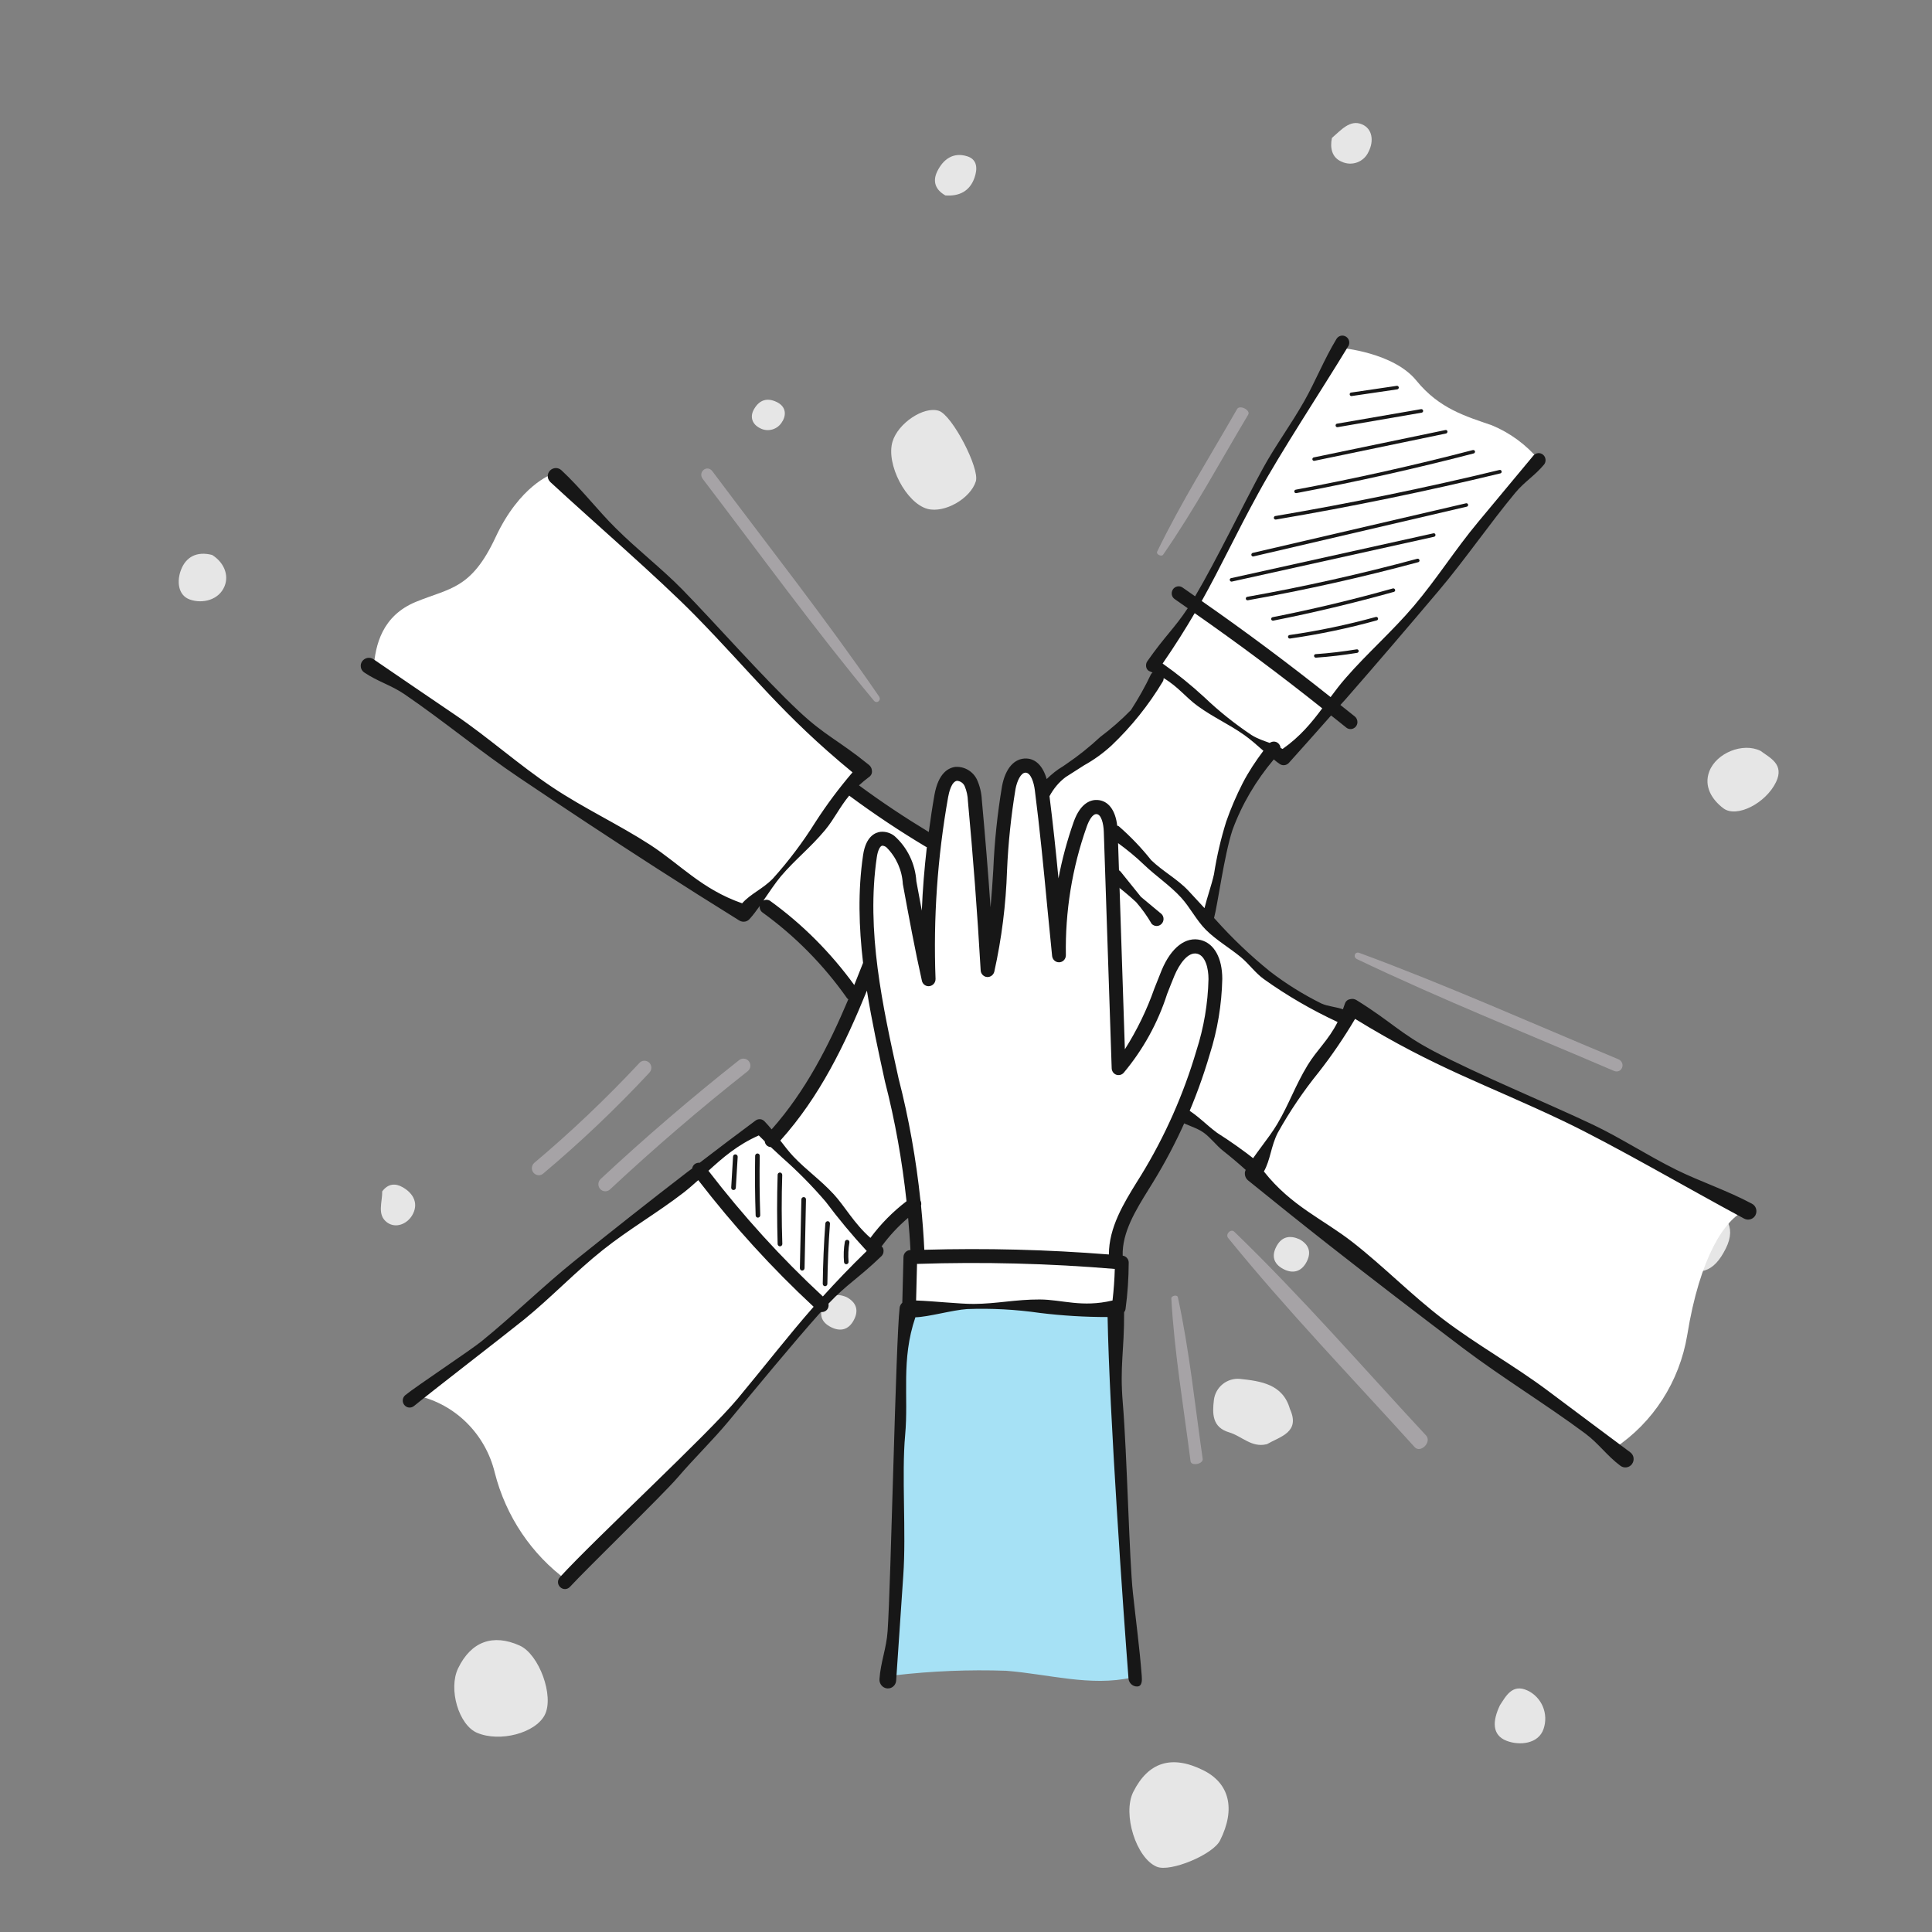 <?xml version="1.0" encoding="UTF-8" standalone="no"?>
<svg
   xmlns:dc="http://purl.org/dc/elements/1.1/"
   xmlns:cc="http://creativecommons.org/ns#"
   xmlns:rdf="http://www.w3.org/1999/02/22-rdf-syntax-ns#"
   xmlns:svg="http://www.w3.org/2000/svg"
   xmlns="http://www.w3.org/2000/svg"
   xmlns:sodipodi="http://sodipodi.sourceforge.net/DTD/sodipodi-0.dtd"
   xmlns:inkscape="http://www.inkscape.org/namespaces/inkscape"
   width="120"
   height="120"
   viewBox="0 0 31.75 31.75"
   version="1.1"
   id="svg10893"
   inkscape:version="1.0.2 (e86c870879, 2021-01-15)"
   sodipodi:docname="Icon-Miteinander.svg">
  <rect x="0" y="0" width="31.75" height="31.75" fill="#808080" stroke="none"/>
  <defs
     id="defs10887" />
  <sodipodi:namedview
     id="base"
     pagecolor="#ffffff"
     bordercolor="#666666"
     borderopacity="1.0"
     inkscape:pageopacity="0.0"
     inkscape:pageshadow="2"
     inkscape:zoom="5.6"
     inkscape:cx="102.59154"
     inkscape:cy="54.082663"
     inkscape:document-units="px"
     inkscape:current-layer="layer1"
     inkscape:document-rotation="0"
     showgrid="false"
     units="px"
     inkscape:window-width="1920"
     inkscape:window-height="1017"
     inkscape:window-x="-8"
     inkscape:window-y="-8"
     inkscape:window-maximized="1" />
  <g
     inkscape:label="Ebene 1"
     inkscape:groupmode="layer"
     id="layer1">
    <g
       id="g11133"
       transform="matrix(0.353,0,0,0.353,-14.352,-76.63)">
      <path
         style="fill:#e6e6e6;fill-opacity:1;fill-rule:nonzero;stroke:none"
         d="m 109.699,280.449 c 0.426,0.203 0.801,0.156 1.055,-0.258 0.27,-0.445 0.219,-0.855 -0.277,-1.113 -0.48,-0.246 -0.875,-0.121 -1.109,0.371 -0.203,0.43 -0.078,0.77 0.332,1"
         id="path734" />
      <path
         style="fill:#e6e6e6;fill-opacity:1;fill-rule:nonzero;stroke:none"
         d="m 101.156,274.777 c -0.434,-0.195 -0.805,-0.133 -1.047,0.281 -0.266,0.453 -0.191,0.855 0.305,1.109 0.418,0.215 0.797,0.129 1.039,-0.281 0.266,-0.453 0.18,-0.844 -0.297,-1.109"
         id="path736" />
      <path
         style="fill:#e6e6e6;fill-opacity:1;fill-rule:nonzero;stroke:none"
         d="m 75.773,236.109 c -0.238,0.391 -0.078,0.734 0.258,0.902 0.375,0.207 0.848,0.066 1.051,-0.316 0.004,0 0.004,-0.004 0.008,-0.008 0.195,-0.344 0.125,-0.699 -0.277,-0.891 -0.434,-0.207 -0.789,-0.105 -1.039,0.312"
         id="path738" />
      <path
         style="fill:#e6e6e6;fill-opacity:1;fill-rule:nonzero;stroke:none"
         d="m 80.07,277.469 c -0.445,-0.188 -0.812,-0.109 -1.043,0.309 -0.262,0.465 -0.164,0.855 0.336,1.098 0.426,0.207 0.793,0.109 1.027,-0.309 0.262,-0.465 0.148,-0.844 -0.32,-1.098"
         id="path740" />
      <path
         style="fill:#e6e6e6;fill-opacity:1;fill-rule:nonzero;stroke:none"
         d="m 107.879,270.434 c 0.332,0.105 0.625,0.039 0.801,-0.266 0.211,-0.359 0.113,-0.691 -0.258,-0.875 -0.348,-0.168 -0.625,0.074 -0.754,0.344 -0.129,0.27 -0.125,0.602 0.211,0.797"
         id="path742" />
      <path
         style="fill:#e6e6e6;fill-opacity:1;fill-rule:nonzero;stroke:none"
         d="m 122.621,252.039 c -0.828,-0.406 -2.059,0.098 -2.387,0.953 -0.27,0.707 0.129,1.324 0.652,1.719 0.617,0.469 1.98,-0.234 2.453,-1.219 0.406,-0.84 -0.305,-1.137 -0.719,-1.453"
         id="path744" />
      <path
         style="fill:#e6e6e6;fill-opacity:1;fill-rule:nonzero;stroke:none"
         d="m 84.668,226.18 c 0.66,0.051 1.141,-0.211 1.355,-0.82 0.137,-0.387 0.156,-0.844 -0.332,-1 -0.656,-0.211 -1.125,0.137 -1.402,0.703 -0.223,0.461 -0.09,0.852 0.379,1.117"
         id="path746" />
      <path
         style="fill:#e6e6e6;fill-opacity:1;fill-rule:nonzero;stroke:none"
         d="m 118.551,275.98 c 1.234,0.566 1.891,0.344 2.449,-0.773 0.535,-1.066 -0.059,-1.664 -0.926,-2.098 -1.023,-0.512 -2.012,-0.164 -2.469,0.84 -0.477,1.051 0.016,1.676 0.945,2.031"
         id="path748" />
      <path
         style="fill:#e6e6e6;fill-opacity:1;fill-rule:nonzero;stroke:none"
         d="m 100.707,282.672 c -0.328,-1.16 -1.375,-1.293 -2.309,-1.395 -0.613,-0.062 -1.16,0.379 -1.23,0.992 -0.07,0.613 -0.09,1.258 0.711,1.496 0.586,0.172 1.039,0.719 1.734,0.555 -0.723,-1.52 -0.719,-1.527 1.094,-1.648"
         id="path750" />
      <path
         style="fill:#e6e6e6;fill-opacity:1;fill-rule:nonzero;stroke:none"
         d="m 100.707,282.672 c -0.684,-0.199 -1.43,-1.07 -1.937,0.262 -0.332,0.871 0.332,1.066 0.848,1.391 0.648,-0.371 1.586,-0.559 1.09,-1.652"
         id="path752" />
      <path
         style="fill:#e6e6e6;fill-opacity:1;fill-rule:nonzero;stroke:none"
         d="m 90.402,260.352 c -0.168,0.27 -0.09,0.625 0.18,0.793 0.008,0.004 0.016,0.012 0.023,0.016 0.355,0.238 0.594,0.019 0.746,-0.281 0.172,-0.332 0.074,-0.594 -0.285,-0.746 -0.293,-0.129 -0.516,-0.074 -0.664,0.219"
         id="path754" />
      <path
         style="fill:#e6e6e6;fill-opacity:1;fill-rule:nonzero;stroke:none"
         d="m 50.535,242.918 c -0.715,-0.184 -1.219,0.09 -1.449,0.688 -0.203,0.52 -0.152,1.188 0.41,1.387 0.594,0.211 1.352,0.019 1.613,-0.613 0.223,-0.539 -0.039,-1.125 -0.574,-1.461"
         id="path756" />
      <path
         style="fill:#e6e6e6;fill-opacity:1;fill-rule:nonzero;stroke:none"
         d="m 61.984,294.75 c -0.465,0.965 0.031,2.645 0.887,3.004 1.062,0.449 2.715,0.012 3.148,-0.836 0.445,-0.867 -0.258,-2.816 -1.168,-3.227 -1.246,-0.562 -2.266,-0.188 -2.867,1.059"
         id="path758" />
      <path
         style="fill:#e6e6e6;fill-opacity:1;fill-rule:nonzero;stroke:none"
         d="m 93.414,300.508 c -0.508,1.023 0.137,3.082 1.098,3.48 0.625,0.262 2.605,-0.559 2.941,-1.219 0.738,-1.469 0.449,-2.672 -0.793,-3.281 -1.461,-0.719 -2.547,-0.375 -3.246,1.02"
         id="path760" />
      <path
         style="fill:#e6e6e6;fill-opacity:1;fill-rule:nonzero;stroke:none"
         d="m 75.211,278.125 c 0.348,0.18 0.59,0.066 0.75,-0.262 0.168,-0.348 0,-0.598 -0.289,-0.758 -0.289,-0.16 -0.5,0.012 -0.637,0.262 -0.16,0.301 -0.207,0.582 0.176,0.758"
         id="path762" />
      <path
         style="fill:#e6e6e6;fill-opacity:1;fill-rule:nonzero;stroke:none"
         d="m 110.484,296.473 c -0.336,0.703 -0.391,1.379 0.312,1.652 0.609,0.234 1.492,0.145 1.723,-0.559 0.238,-0.703 -0.086,-1.473 -0.754,-1.785 -0.711,-0.332 -1.012,0.285 -1.281,0.691"
         id="path764" />
      <path
         style="fill:#e6e6e6;fill-opacity:1;fill-rule:nonzero;stroke:none"
         d="m 102.664,223.504 c -0.098,0.469 0,0.922 0.461,1.109 0.469,0.219 1.027,0.012 1.242,-0.461 0.004,-0.004 0.004,-0.008 0.008,-0.016 0.246,-0.488 0.18,-1.059 -0.312,-1.266 -0.559,-0.238 -0.98,0.277 -1.398,0.633"
         id="path766" />
      <path
         style="fill:#e6e6e6;fill-opacity:1;fill-rule:nonzero;stroke:none"
         d="m 58.449,272.551 c 0.016,0.488 -0.258,1.086 0.234,1.445 0.406,0.289 0.918,0.066 1.156,-0.324 0.32,-0.531 0.09,-1.02 -0.438,-1.32 -0.332,-0.191 -0.676,-0.176 -0.953,0.199"
         id="path768" />
      <path
         style="fill:#e6e6e6;fill-opacity:1;fill-rule:nonzero;stroke:none"
         d="m 79.277,278.02 c -0.031,0.238 0.008,0.449 0.234,0.543 0.211,0.117 0.473,0.039 0.59,-0.172 0.016,-0.027 0.027,-0.059 0.035,-0.09 0.086,-0.207 -0.012,-0.441 -0.219,-0.527 -0.004,-0.004 -0.004,-0.004 -0.008,-0.004 -0.281,-0.121 -0.496,-0.004 -0.633,0.25"
         id="path770" />
      <path
         style="fill:#e6e6e6;fill-opacity:1;fill-rule:nonzero;stroke:none"
         d="m 82.207,237.645 c -0.312,1.051 0.637,2.863 1.633,3.129 0.793,0.207 1.992,-0.477 2.246,-1.281 0.191,-0.605 -1.102,-3.082 -1.719,-3.285 -0.695,-0.23 -1.906,0.574 -2.16,1.438"
         id="path772" />
      <path
         style="fill:#ffffff;fill-opacity:1;fill-rule:nonzero;stroke:none"
         d="m 60.098,282.059 c 1.766,0.402 3.16,1.789 3.594,3.586 0.516,2.031 1.715,3.812 3.383,5.027 0.215,0.086 5.352,-5.223 5.824,-5.871 0.473,-0.652 4.43,-5.086 4.797,-5.57 0.586,-0.773 1.223,-1.504 1.91,-2.188 0.641,-0.488 1.234,-1.039 1.77,-1.645 0.074,-0.234 -0.32,-0.441 0,-0.672 0.32,-0.227 1.836,-1.453 1.836,-1.453 l 0.172,2.305 -0.379,0.312 v 2.316 l -0.371,1.145 -0.109,4.012 -0.121,7.113 -0.324,4.195 c 0,0 4.422,-0.695 5.535,-0.602 1.113,0.098 5.129,0.719 5.719,0.426 0.008,-1.176 -0.195,-3.305 -0.195,-3.305 l -0.375,-5.375 -0.273,-5.809 0.273,-2.543 0.098,-1.371 -0.367,-0.512 c 0.098,-0.797 0.316,-1.574 0.645,-2.301 0.41,-0.621 1.797,-3.062 1.98,-3.461 0.184,-0.398 0.488,-0.914 0.488,-0.914 l 1.18,0.758 2.152,1.703 0.176,0.414 5.961,4.887 3.074,2.418 2.555,1.68 2.801,1.961 2.312,1.777 c 1.801,-1.191 3.027,-3.102 3.387,-5.266 0.586,-3.633 1.75,-5.398 2.715,-5.809 -0.625,-0.402 -1.289,-0.723 -1.988,-0.957 -0.027,0 -5.793,-3.133 -5.793,-3.133 l -5.992,-2.668 -4.336,-2.312 -0.336,-0.27 -0.152,0.461 c -1.219,-0.539 -2.398,-1.168 -3.531,-1.883 -0.668,-0.547 -3.008,-2.805 -3.008,-2.805 0.238,-0.66 0.438,-1.34 0.59,-2.023 0.16,-1.152 0.473,-2.273 0.922,-3.34 0.488,-0.883 1.031,-1.73 1.629,-2.539 l 0.492,0.453 2.371,-2.539 4.145,-4.762 1.797,-2.461 2.617,-3.016 0.945,-1.152 c -0.594,-0.703 -1.34,-1.25 -2.18,-1.598 -1.215,-0.422 -2.449,-0.77 -3.516,-2.082 -1.066,-1.316 -3.516,-1.523 -3.516,-1.523 l -1.57,2.668 -1.859,2.891 -1.879,3.633 -1.508,2.855 -1.945,2.754 0.473,0.367 c 0,0 -1.586,2.406 -2.738,3.238 -1.152,0.832 -2.703,1.82 -2.836,2.215 -0.18,-0.648 -0.324,-1.043 -0.676,-1.18 -0.355,-0.133 -0.988,0.387 -0.977,1.074 0.008,0.688 -0.52,6.172 -0.777,6.645 -0.262,0.473 -0.465,-2.406 -0.465,-2.406 0,0 -0.32,-3.941 -0.375,-4.238 -0.059,-0.297 -0.934,-1.238 -1.359,0 -0.266,0.82 -0.426,1.676 -0.48,2.539 l -3.832,-2.539 0.598,-0.871 c -1.246,-0.879 -2.441,-1.828 -3.586,-2.844 -0.391,-0.523 -3.297,-3.648 -3.59,-3.91 -0.289,-0.258 -2.656,-2.66 -2.941,-2.84 -1.066,-0.875 -2.07,-1.824 -3.012,-2.84 -0.426,-0.488 -0.895,-0.934 -1.398,-1.328 0,0 -1.492,0.512 -2.621,2.934 -1.133,2.426 -2.121,2.355 -3.703,3.004 -1.578,0.648 -1.898,2.012 -1.973,3.105 1.027,0.613 3.355,2.191 3.355,2.191 0,0 3.332,2.621 3.871,2.957 0.539,0.336 3.668,2.363 4.145,2.613 0.477,0.25 3.484,2.309 4.016,2.625 0.531,0.316 1.625,1.191 1.922,1 0.219,-0.168 0.395,-0.387 0.516,-0.633 0,0 1.324,0.93 1.617,1.195 0.289,0.266 2.773,2.699 2.945,3.355 0.168,0.66 -1.352,3.215 -1.695,3.73 -0.664,1.023 -1.387,2.008 -2.164,2.938 -0.129,-0.019 -0.59,-0.656 -0.59,-0.656 0,0 -2.605,1.809 -2.754,2.012 -0.148,0.203 -4.828,3.703 -5.23,4.055 -0.992,0.98 -2.039,1.906 -3.129,2.77 -1.453,1.082 -4.773,3.699 -4.773,3.699"
         id="path2732" />
      <path
         style="fill:#171717;fill-opacity:1;fill-rule:nonzero;stroke:none"
         d="m 98.91,271.668 c -0.082,0 -0.156,-0.031 -0.215,-0.082 -0.359,-0.324 -0.727,-0.637 -1.105,-0.934 -0.316,-0.25 -0.586,-0.625 -0.918,-0.855 -0.328,-0.227 -0.742,-0.316 -1.098,-0.527 -0.152,-0.09 -0.203,-0.289 -0.113,-0.445 0,0 0,-0.004 0,-0.004 0.094,-0.152 0.289,-0.207 0.441,-0.113 0.535,0.32 0.918,0.746 1.418,1.113 0.621,0.395 1.223,0.82 1.801,1.277 0.133,0.117 0.145,0.324 0.027,0.457 0,0 0,0.004 0,0.004 -0.062,0.07 -0.148,0.109 -0.238,0.109"
         id="path2734" />
      <path
         style="fill:#171717;fill-opacity:1;fill-rule:nonzero;stroke:none"
         d="m 93.773,258.836 -0.953,-1.184 c -0.125,-0.129 -0.328,-0.133 -0.453,-0.004 0,0 -0.004,0 -0.004,0 -0.125,0.129 -0.125,0.332 -0.004,0.461 0.418,0.297 0.812,0.621 1.188,0.969 0.273,0.312 0.516,0.652 0.727,1.016 0.062,0.062 0.145,0.098 0.23,0.098 0.086,0 0.164,-0.035 0.223,-0.094 0.004,0 0.004,0 0.004,-0.004 0.125,-0.125 0.125,-0.332 0.004,-0.457 z m 0,0"
         id="path2736" />
      <path
         style="fill:#171717;fill-opacity:1;fill-rule:nonzero;stroke:none"
         d="m 103.816,247.312 c -0.629,0.102 -1.27,0.18 -1.902,0.223 -0.004,0 -0.008,0 -0.012,0 -0.043,0.004 -0.074,0.047 -0.07,0.09 0.008,0.047 0.047,0.078 0.09,0.074 0.641,-0.043 1.285,-0.121 1.918,-0.223 0.035,-0.008 0.066,-0.039 0.07,-0.074 0,-0.008 0,-0.016 0,-0.023 -0.008,-0.047 -0.051,-0.074 -0.094,-0.066"
         id="path2738" />
      <path
         style="fill:#171717;fill-opacity:1;fill-rule:nonzero;stroke:none"
         d="m 104.812,245.895 c 0,-0.012 0,-0.023 -0.004,-0.031 -0.012,-0.047 -0.059,-0.07 -0.102,-0.059 -1.32,0.363 -2.66,0.645 -4.012,0.84 -0.004,0 -0.004,0 -0.008,0 -0.043,0.012 -0.074,0.055 -0.066,0.098 0.012,0.047 0.055,0.074 0.098,0.066 1.359,-0.195 2.707,-0.477 4.031,-0.844 0.035,-0.008 0.059,-0.035 0.062,-0.07"
         id="path2740" />
      <path
         style="fill:#171717;fill-opacity:1;fill-rule:nonzero;stroke:none"
         d="m 105.609,244.562 c 0,-0.008 -0.004,-0.016 -0.004,-0.027 -0.016,-0.043 -0.059,-0.07 -0.102,-0.059 -1.844,0.52 -3.73,0.969 -5.605,1.34 -0.043,0.012 -0.07,0.055 -0.062,0.098 0.012,0.043 0.055,0.07 0.098,0.062 1.879,-0.371 3.766,-0.824 5.617,-1.34 0.031,-0.008 0.055,-0.039 0.059,-0.074"
         id="path2742" />
      <path
         style="fill:#171717;fill-opacity:1;fill-rule:nonzero;stroke:none"
         d="m 106.742,243.184 c 0,-0.012 0,-0.019 -0.004,-0.031 -0.012,-0.043 -0.055,-0.07 -0.098,-0.059 -2.602,0.703 -5.266,1.301 -7.918,1.773 -0.043,0.008 -0.074,0.047 -0.066,0.094 0.008,0.047 0.051,0.074 0.094,0.066 2.656,-0.473 5.328,-1.07 7.934,-1.773 0.031,-0.008 0.055,-0.039 0.059,-0.07"
         id="path2744" />
      <path
         style="fill:#171717;fill-opacity:1;fill-rule:nonzero;stroke:none"
         d="m 107.484,241.996 c 0.004,-0.008 0.004,-0.016 0,-0.023 -0.008,-0.047 -0.051,-0.074 -0.098,-0.062 l -9.414,2.086 c -0.047,0.008 -0.074,0.051 -0.062,0.098 0.012,0.043 0.055,0.074 0.098,0.062 l 9.414,-2.086 c 0.035,-0.008 0.059,-0.039 0.062,-0.074"
         id="path2746" />
      <path
         style="fill:#171717;fill-opacity:1;fill-rule:nonzero;stroke:none"
         d="m 109.004,240.598 c 0,-0.008 0,-0.016 0,-0.023 -0.012,-0.047 -0.055,-0.074 -0.098,-0.062 l -9.93,2.309 c -0.043,0.012 -0.07,0.055 -0.062,0.102 0.012,0.047 0.055,0.074 0.098,0.062 l 9.93,-2.316 c 0.035,-0.008 0.059,-0.035 0.062,-0.07"
         id="path2748" />
      <path
         style="fill:#171717;fill-opacity:1;fill-rule:nonzero;stroke:none"
         d="m 100.023,241.105 c -0.043,0.012 -0.07,0.055 -0.062,0.102 0.012,0.043 0.055,0.07 0.098,0.062 3.488,-0.59 7.004,-1.316 10.445,-2.148 0.031,-0.008 0.059,-0.035 0.062,-0.07 0,-0.008 0,-0.019 -0.004,-0.027 0,-0.004 0,-0.004 0,-0.004 -0.008,-0.043 -0.055,-0.07 -0.098,-0.059 -3.438,0.832 -6.949,1.551 -10.434,2.145 -0.004,0 -0.004,0 -0.008,0"
         id="path2750" />
      <path
         style="fill:#171717;fill-opacity:1;fill-rule:nonzero;stroke:none"
         d="m 100.98,239.879 c -0.047,0.008 -0.074,0.051 -0.066,0.098 0.012,0.043 0.051,0.07 0.094,0.062 2.762,-0.52 5.539,-1.141 8.258,-1.848 0.031,-0.008 0.055,-0.039 0.059,-0.07 0.004,-0.012 0,-0.019 0,-0.027 -0.012,-0.043 -0.055,-0.07 -0.102,-0.059 -2.711,0.707 -5.488,1.328 -8.242,1.844"
         id="path2752" />
      <path
         style="fill:#171717;fill-opacity:1;fill-rule:nonzero;stroke:none"
         d="m 101.754,238.473 c 0.012,0.047 0.055,0.074 0.098,0.062 l 6.129,-1.273 c 0.031,-0.008 0.055,-0.035 0.059,-0.07 0.004,-0.008 0.004,-0.019 0.004,-0.027 -0.012,-0.047 -0.055,-0.074 -0.098,-0.062 l -6.125,1.273 c -0.047,0.008 -0.074,0.055 -0.066,0.098"
         id="path2754" />
      <path
         style="fill:#171717;fill-opacity:1;fill-rule:nonzero;stroke:none"
         d="m 102.902,236.805 c -0.043,0.008 -0.074,0.051 -0.066,0.098 0.008,0.043 0.051,0.074 0.094,0.066 l 3.914,-0.676 c 0.035,-0.008 0.062,-0.035 0.066,-0.07 0,-0.008 0,-0.016 0,-0.023 -0.008,-0.047 -0.051,-0.078 -0.094,-0.07 l -3.914,0.676"
         id="path2756" />
      <path
         style="fill:#171717;fill-opacity:1;fill-rule:nonzero;stroke:none"
         d="m 103.582,235.52 2.125,-0.312 c 0.035,-0.008 0.066,-0.035 0.07,-0.074 0,-0.008 0,-0.016 0,-0.019 -0.008,-0.047 -0.051,-0.078 -0.094,-0.07 l -2.121,0.312 c -0.004,0 -0.004,0 -0.004,0 -0.043,0.004 -0.074,0.047 -0.066,0.094 0.004,0.043 0.047,0.074 0.09,0.07"
         id="path2758" />
      <path
         style="fill:#171717;fill-opacity:1;fill-rule:nonzero;stroke:none"
         d="m 80.055,275.938 h 0.008 c 0.062,-0.008 0.105,-0.059 0.098,-0.121 -0.023,-0.293 -0.012,-0.594 0.039,-0.887 0.012,-0.059 -0.027,-0.117 -0.086,-0.125 -0.059,-0.012 -0.113,0.027 -0.125,0.086 -0.055,0.312 -0.066,0.629 -0.039,0.945 0.004,0.059 0.051,0.102 0.105,0.102"
         id="path2760" />
      <path
         style="fill:#171717;fill-opacity:1;fill-rule:nonzero;stroke:none"
         d="m 74.898,270.824 c -0.004,0 -0.008,0 -0.012,0 -0.055,0 -0.102,0.047 -0.102,0.105 l -0.086,1.441 c -0.004,0.059 0.043,0.113 0.102,0.113 h 0.008 c 0.055,0 0.102,-0.043 0.105,-0.102 L 75,270.941 c 0.004,-0.062 -0.043,-0.113 -0.102,-0.117"
         id="path2762" />
      <path
         style="fill:#171717;fill-opacity:1;fill-rule:nonzero;stroke:none"
         d="m 76.027,270.891 c 0,-0.062 -0.047,-0.109 -0.105,-0.109 -0.059,0 -0.105,0.047 -0.109,0.105 -0.016,0.922 -0.008,1.859 0.023,2.777 0,0.059 0.047,0.105 0.105,0.105 h 0.004 c 0.059,-0.004 0.105,-0.051 0.105,-0.113 -0.031,-0.918 -0.039,-1.848 -0.023,-2.766"
         id="path2764" />
      <path
         style="fill:#171717;fill-opacity:1;fill-rule:nonzero;stroke:none"
         d="m 77.074,271.781 c 0,-0.062 -0.047,-0.109 -0.105,-0.113 -0.059,0 -0.109,0.047 -0.109,0.105 -0.035,1.07 -0.031,2.152 0,3.227 0.004,0.059 0.051,0.105 0.109,0.105 h 0.004 c 0.059,-0.004 0.105,-0.051 0.105,-0.113 -0.035,-1.066 -0.039,-2.148 -0.004,-3.211"
         id="path2766" />
      <path
         style="fill:#171717;fill-opacity:1;fill-rule:nonzero;stroke:none"
         d="m 78.074,272.812 c -0.059,0 -0.105,0.047 -0.109,0.105 l -0.07,3.203 c 0,0.062 0.047,0.113 0.105,0.113 0.059,0 0.109,-0.047 0.113,-0.109 l 0.066,-3.203 c 0.004,-0.059 -0.047,-0.109 -0.105,-0.109"
         id="path2768" />
      <path
         style="fill:#171717;fill-opacity:1;fill-rule:nonzero;stroke:none"
         d="m 78.961,276.852 c 0,0.059 0.047,0.109 0.105,0.109 0.059,0 0.109,-0.047 0.109,-0.109 0.012,-0.93 0.051,-1.871 0.121,-2.801 0.004,-0.059 -0.039,-0.113 -0.098,-0.117 -0.059,-0.004 -0.109,0.043 -0.117,0.102 -0.07,0.93 -0.109,1.879 -0.121,2.816"
         id="path2770" />
      <path
         style="fill:#a6e1f5;fill-opacity:1;fill-rule:nonzero;stroke:none"
         d="m 82.316,295.074 c 0.199,-5.633 0.297,-11.266 0.301,-16.898 3.566,-0.598 6.695,-0.305 10.082,0.121 -0.148,5.625 0.246,11.309 0.645,16.883 -1.914,0.43 -3.891,-0.164 -5.848,-0.316 -1.73,-0.059 -3.461,0.012 -5.18,0.211"
         id="path2772" />
      <path
         style="fill:#171717;fill-opacity:1;fill-rule:nonzero;stroke:none"
         d="m 122.219,273.121 c -1.152,-0.617 -2.43,-1.039 -3.527,-1.582 -1.367,-0.68 -2.547,-1.461 -3.852,-2.086 -2.113,-1.004 -5.355,-2.336 -7.438,-3.434 -1.562,-0.824 -1.945,-1.352 -3.59,-2.375 -0.09,-0.055 -0.191,-0.074 -0.293,-0.047 -0.105,0.012 -0.195,0.078 -0.238,0.176 -0.035,0.109 -0.07,0.199 -0.105,0.297 -0.324,-0.117 -0.684,-0.129 -1,-0.27 -0.844,-0.418 -1.648,-0.918 -2.398,-1.496 -0.902,-0.73 -1.75,-1.535 -2.527,-2.406 -0.027,-0.027 -0.051,-0.055 -0.074,-0.078 0.172,-0.637 0.469,-2.914 0.855,-4.09 0.441,-1.207 1.102,-2.316 1.926,-3.293 0.094,0.078 0.188,0.156 0.281,0.215 0.055,0.035 0.113,0.055 0.176,0.055 0.094,0 0.18,-0.039 0.242,-0.105 0.656,-0.727 1.312,-1.469 1.969,-2.211 0.234,0.188 0.473,0.371 0.703,0.562 0.141,0.113 0.34,0.09 0.453,-0.051 0.043,-0.055 0.066,-0.121 0.07,-0.188 0.004,-0.105 -0.039,-0.207 -0.117,-0.273 -0.223,-0.18 -0.449,-0.359 -0.676,-0.539 0.086,-0.094 0.168,-0.184 0.254,-0.281 1.449,-1.656 2.898,-3.352 4.344,-5.062 1.211,-1.434 2.355,-3.105 3.547,-4.539 0.426,-0.512 0.91,-0.797 1.332,-1.305 0,0 0,0 0.004,-0.004 0.109,-0.137 0.09,-0.344 -0.043,-0.457 -0.137,-0.117 -0.34,-0.098 -0.453,0.039 -0.855,1.031 -1.715,2.062 -2.578,3.098 -1.051,1.258 -1.926,2.652 -2.988,3.902 -0.992,1.172 -2.168,2.199 -3.164,3.344 -0.262,0.297 -0.488,0.598 -0.711,0.898 -1.949,-1.551 -3.957,-3.051 -6,-4.473 0.91,-1.625 1.586,-3.109 2.629,-5.008 1.043,-1.918 2.918,-4.754 4.191,-6.852 0.004,0 0.004,0 0.004,0 0.09,-0.152 0.043,-0.355 -0.105,-0.445 -0.152,-0.098 -0.352,-0.051 -0.445,0.105 -0.57,0.938 -0.988,1.992 -1.496,2.887 -0.633,1.117 -1.34,2.066 -1.926,3.133 -0.922,1.691 -2.156,4.262 -3.16,5.961 -0.195,-0.137 -0.391,-0.273 -0.586,-0.41 -0.148,-0.102 -0.348,-0.059 -0.449,0.09 0,0 0,0.004 0,0.004 -0.098,0.152 -0.059,0.352 0.09,0.449 0.199,0.137 0.402,0.281 0.602,0.422 -0.613,0.93 -1.062,1.297 -1.879,2.465 -0.051,0.07 -0.07,0.16 -0.059,0.246 0.008,0.086 0.059,0.168 0.133,0.211 0.062,0.023 0.109,0.047 0.168,0.074 -0.027,0.019 -0.055,0.047 -0.074,0.078 -0.273,0.578 -0.586,1.133 -0.934,1.668 -0.441,0.453 -0.922,0.871 -1.426,1.25 -0.496,0.461 -1.023,0.883 -1.582,1.262 l -0.152,0.105 c -0.277,0.16 -0.527,0.367 -0.762,0.594 -0.168,-0.594 -0.5,-0.941 -0.945,-0.957 -0.559,-0.016 -0.977,0.457 -1.133,1.289 -0.215,1.281 -0.352,2.574 -0.406,3.871 -0.035,0.586 -0.074,1.176 -0.129,1.77 -0.117,-1.715 -0.258,-3.391 -0.406,-5.008 -0.016,-0.328 -0.094,-0.652 -0.23,-0.949 -0.188,-0.379 -0.582,-0.609 -1,-0.582 -0.344,0.043 -0.793,0.305 -0.973,1.293 -0.102,0.578 -0.188,1.156 -0.266,1.738 -1.109,-0.672 -2.203,-1.398 -3.25,-2.172 0.152,-0.137 0.316,-0.277 0.512,-0.422 0.074,-0.07 0.109,-0.172 0.09,-0.273 -0.008,-0.102 -0.059,-0.191 -0.133,-0.254 -1.441,-1.168 -2.043,-1.352 -3.273,-2.508 -1.645,-1.543 -3.863,-4.07 -5.43,-5.672 -0.973,-0.988 -2.047,-1.809 -3.086,-2.84 -0.836,-0.824 -1.617,-1.852 -2.535,-2.703 -0.152,-0.141 -0.387,-0.129 -0.531,0.019 -0.137,0.141 -0.137,0.371 0,0.512 0.004,0.008 0.008,0.012 0.012,0.016 2.055,1.902 4.996,4.434 6.742,6.211 2.68,2.734 4.074,4.633 7.332,7.309 -0.625,0.73 -1.203,1.504 -1.727,2.316 -0.582,0.93 -1.242,1.809 -1.977,2.625 -0.465,0.484 -1.039,0.707 -1.434,1.156 -1.879,-0.656 -2.855,-1.793 -4.289,-2.727 -1.461,-0.945 -3.09,-1.703 -4.551,-2.68 -1.562,-1.043 -2.961,-2.305 -4.512,-3.359 -1.277,-0.867 -2.551,-1.734 -3.812,-2.598 -0.172,-0.117 -0.402,-0.074 -0.527,0.098 -0.113,0.16 -0.078,0.387 0.078,0.504 0.004,0.004 0.012,0.008 0.016,0.012 0.625,0.426 1.254,0.59 1.883,1.02 1.766,1.203 3.547,2.68 5.332,3.879 2.125,1.43 4.258,2.84 6.383,4.207 1.293,0.832 2.582,1.648 3.867,2.445 0.09,0.055 0.195,0.07 0.297,0.043 0.07,-0.019 0.137,-0.062 0.184,-0.117 0.16,-0.176 0.312,-0.383 0.469,-0.602 -0.012,0.113 0.031,0.23 0.129,0.301 1.52,1.098 2.848,2.445 3.934,3.988 0.016,0.023 0.039,0.039 0.062,0.055 -0.93,2.199 -1.996,4.277 -3.57,6.055 -0.113,-0.137 -0.227,-0.266 -0.336,-0.379 -0.047,-0.047 -0.105,-0.078 -0.164,-0.09 -0.09,-0.016 -0.18,0.004 -0.25,0.059 -0.867,0.641 -1.734,1.301 -2.602,1.965 -0.078,-0.008 -0.16,0.012 -0.23,0.062 0,0 0,0.004 -0.004,0.004 -0.062,0.051 -0.102,0.121 -0.113,0.199 -0.078,0.055 -0.152,0.109 -0.227,0.168 -1.738,1.336 -3.484,2.719 -5.223,4.113 -1.461,1.172 -2.902,2.586 -4.348,3.758 -0.516,0.422 -3.043,2.094 -3.555,2.512 0,0 -0.004,0 -0.004,0.004 -0.137,0.113 -0.156,0.316 -0.047,0.453 0.113,0.145 0.312,0.164 0.453,0.051 1.031,-0.84 4.07,-3.176 5.121,-4.023 1.266,-1.027 2.395,-2.227 3.672,-3.242 1.195,-0.953 2.547,-1.734 3.746,-2.66 0.246,-0.191 0.473,-0.391 0.695,-0.59 1.629,2.113 3.422,4.086 5.371,5.895 -1.203,1.371 -2.191,2.66 -3.539,4.281 -1.395,1.676 -6.625,6.504 -8.277,8.312 0,0 0,0 0,0.004 -0.121,0.133 -0.113,0.336 0.02,0.457 0.129,0.125 0.332,0.117 0.453,-0.016 0.742,-0.809 4.328,-4.293 4.996,-5.07 0.836,-0.973 1.621,-1.719 2.398,-2.652 1.207,-1.453 2.977,-3.609 4.285,-5.074 0.016,0 0.035,0.008 0.051,0.008 v -0.004 c 0.086,0 0.172,-0.039 0.234,-0.105 0.07,-0.082 0.09,-0.188 0.07,-0.285 0.859,-0.91 1.375,-1.164 2.461,-2.207 0.062,-0.059 0.102,-0.141 0.102,-0.23 0.012,-0.09 -0.023,-0.176 -0.09,-0.234 0,0 0,0 -0.004,0 0.004,-0.008 0.012,-0.008 0.016,-0.012 0.355,-0.484 0.766,-0.926 1.223,-1.312 0.043,0.5 0.086,1 0.109,1.5 -0.004,0 -0.012,0 -0.016,0 -0.168,0.008 -0.301,0.145 -0.309,0.316 l -0.055,2.133 c -0.066,0.066 -0.117,0.148 -0.125,0.242 -0.18,1.59 -0.402,12.781 -0.559,15.051 -0.055,0.809 -0.324,1.43 -0.379,2.234 -0.012,0.223 0.148,0.41 0.359,0.43 0.004,0 0.008,0 0.008,0 0.211,0.016 0.395,-0.145 0.41,-0.363 0.109,-1.621 0.219,-3.254 0.332,-4.895 0.141,-1.992 -0.082,-4.688 0.086,-6.527 0.168,-1.812 -0.199,-3.508 0.477,-5.492 0.613,-0.016 1.715,-0.336 2.406,-0.383 1.133,-0.043 2.27,0.019 3.391,0.18 1.047,0.129 2.098,0.191 3.152,0.191 0.082,4.492 0.742,13.848 0.973,16.828 0.02,0.219 0.203,0.383 0.418,0.371 0.215,-0.016 0.215,-0.27 0.199,-0.488 -0.102,-1.332 -0.277,-2.609 -0.41,-3.855 -0.172,-1.555 -0.273,-6.465 -0.473,-8.863 -0.145,-1.738 0.07,-2.383 0.062,-4.215 0.031,-0.043 0.059,-0.094 0.066,-0.152 0.098,-0.715 0.145,-1.438 0.148,-2.16 0,-0.164 -0.121,-0.301 -0.281,-0.324 -0.031,-1.082 0.602,-2.109 1.219,-3.102 l 0.176,-0.285 c 1.145,-1.859 2.039,-3.871 2.656,-5.977 0.363,-1.137 0.559,-2.32 0.586,-3.516 0,-0.977 -0.375,-1.652 -1,-1.812 -0.699,-0.18 -1.379,0.344 -1.82,1.398 -0.117,0.285 -0.23,0.574 -0.344,0.863 -0.348,0.992 -0.809,1.938 -1.371,2.824 l -0.316,-9.598 c 0.422,0.309 0.832,0.641 1.211,1.008 0.555,0.531 1.211,0.965 1.727,1.531 0.41,0.449 0.711,1.055 1.145,1.492 0.488,0.488 1.109,0.844 1.633,1.277 0.383,0.32 0.664,0.727 1.066,1.02 1.082,0.773 2.234,1.441 3.438,2 -0.43,0.855 -0.961,1.293 -1.395,2.008 -0.59,0.973 -0.863,1.812 -1.418,2.746 -0.395,0.668 -1.078,1.438 -1.453,2.109 -0.039,0.066 -0.059,0.141 -0.051,0.219 0.004,0.109 0.059,0.215 0.141,0.285 1.223,0.992 2.465,1.988 3.727,2.98 2.074,1.629 4.191,3.25 6.324,4.863 1.793,1.352 3.855,2.609 5.645,3.941 0.637,0.473 1.012,1.035 1.645,1.508 0.172,0.129 0.414,0.094 0.543,-0.082 0,-0.004 0,-0.004 0,-0.004 0.125,-0.176 0.086,-0.418 -0.086,-0.543 -1.281,-0.957 -2.57,-1.914 -3.859,-2.883 -1.57,-1.172 -3.285,-2.121 -4.848,-3.309 -1.461,-1.113 -2.77,-2.457 -4.199,-3.574 -1.406,-1.102 -2.859,-1.676 -4.148,-3.305 0.305,-0.539 0.328,-1.18 0.645,-1.801 0.555,-0.996 1.195,-1.941 1.91,-2.824 0.617,-0.789 1.18,-1.617 1.691,-2.48 3.746,2.305 6.09,3.039 9.699,4.758 2.344,1.117 5.844,3.164 8.418,4.543 0.188,0.098 0.422,0.027 0.523,-0.164 0,-0.004 0,-0.004 0,-0.004 0.098,-0.195 0.023,-0.43 -0.164,-0.527 M 96.277,245.629 c 2.02,1.41 4.008,2.891 5.937,4.43 -0.496,0.664 -1.023,1.312 -1.848,1.891 -0.027,-0.019 -0.062,-0.031 -0.09,-0.047 -0.012,-0.086 -0.047,-0.164 -0.117,-0.223 -0.113,-0.098 -0.273,-0.094 -0.391,-0.012 -0.273,-0.098 -0.562,-0.191 -0.84,-0.363 -0.785,-0.523 -1.523,-1.113 -2.211,-1.77 -0.609,-0.562 -1.258,-1.086 -1.934,-1.562 0.59,-0.855 1.066,-1.617 1.492,-2.344 m -19.75,13.402 c -0.102,-0.074 -0.227,-0.074 -0.328,-0.023 0.273,-0.398 0.547,-0.809 0.816,-1.133 0.68,-0.797 1.355,-1.309 2.059,-2.152 0.434,-0.527 0.668,-1.055 1.121,-1.602 0.004,0 0.004,0.004 0.008,0.008 1.145,0.848 2.344,1.648 3.562,2.375 0.012,0.008 0.027,0.008 0.043,0.012 -0.113,0.984 -0.195,1.973 -0.234,2.961 -0.086,-0.457 -0.172,-0.914 -0.254,-1.367 -0.051,-0.812 -0.418,-1.574 -1.02,-2.109 -0.184,-0.145 -0.41,-0.211 -0.637,-0.195 -0.254,0.027 -0.695,0.207 -0.824,1.09 -0.246,1.672 -0.195,3.348 0,5.012 -0.137,0.344 -0.273,0.688 -0.41,1.031 -1.094,-1.504 -2.406,-2.824 -3.902,-3.906 m 2.441,18.406 c -1.934,-1.793 -3.711,-3.75 -5.328,-5.852 0.664,-0.605 1.34,-1.199 2.344,-1.645 0.094,0.094 0.184,0.184 0.277,0.273 0.008,0.066 0.035,0.137 0.09,0.188 0.055,0.051 0.121,0.078 0.195,0.082 0.164,0.152 0.332,0.309 0.527,0.488 0.723,0.637 1.398,1.32 2.027,2.055 0.598,0.797 1.234,1.562 1.91,2.293 -0.789,0.766 -1.441,1.453 -2.043,2.117 m 2.219,-2.734 c 0,0 0,0.004 -0.004,0.004 0,0 0,0 0,0.004 -0.762,-0.668 -1.203,-1.488 -1.711,-2.035 -0.645,-0.695 -1.25,-1.098 -1.875,-1.754 -0.199,-0.211 -0.406,-0.477 -0.609,-0.742 1.836,-2.043 3,-4.453 4.031,-6.98 0.227,1.422 0.535,2.836 0.84,4.23 0.473,1.832 0.801,3.695 1.004,5.574 -0.633,0.484 -1.199,1.055 -1.676,1.699 m 11.266,2.922 c -1.43,0.34 -2.344,-0.043 -3.387,-0.047 -1.133,-0.004 -1.984,0.199 -3.066,0.207 -0.652,0.004 -1.871,-0.133 -2.691,-0.16 l 0.043,-1.703 c 3.07,-0.102 6.145,-0.023 9.207,0.234 -0.012,0.492 -0.051,0.984 -0.105,1.469 M 92.961,267.036 c 0.906,-1.078 1.598,-2.328 2.031,-3.68 0.113,-0.285 0.223,-0.57 0.34,-0.852 0.227,-0.539 0.637,-1.133 1.066,-1.02 0.379,0.098 0.52,0.676 0.52,1.18 -0.027,1.133 -0.215,2.254 -0.562,3.328 -0.602,2.047 -1.473,4.008 -2.586,5.82 l -0.176,0.281 c -0.621,1.004 -1.316,2.137 -1.312,3.391 -2.859,-0.227 -5.727,-0.301 -8.594,-0.219 -0.031,-0.688 -0.086,-1.371 -0.152,-2.055 0.02,-0.078 0.012,-0.164 -0.027,-0.238 -0.203,-1.918 -0.539,-3.82 -1.02,-5.688 -0.746,-3.379 -1.516,-6.871 -1.012,-10.297 0.043,-0.301 0.148,-0.523 0.254,-0.535 0.074,0.004 0.145,0.035 0.199,0.082 0.453,0.453 0.723,1.059 0.758,1.703 0.277,1.504 0.562,3.055 0.887,4.5 0.031,0.156 0.168,0.262 0.32,0.258 0.18,-0.008 0.32,-0.156 0.316,-0.34 -0.109,-2.836 0.09,-5.672 0.586,-8.465 0.039,-0.215 0.156,-0.723 0.414,-0.758 0.156,0.012 0.289,0.105 0.355,0.246 0.094,0.223 0.145,0.461 0.152,0.699 0.234,2.512 0.438,5.16 0.594,7.883 0.008,0.141 0.105,0.258 0.238,0.297 0.172,0.047 0.348,-0.059 0.395,-0.234 0.344,-1.551 0.543,-3.133 0.594,-4.723 0.055,-1.27 0.188,-2.535 0.395,-3.789 0.07,-0.367 0.246,-0.758 0.469,-0.758 h 0.004 c 0.238,0.012 0.379,0.445 0.426,0.816 0.23,1.797 0.41,3.637 0.578,5.422 0.074,0.766 0.148,1.531 0.227,2.301 0.02,0.164 0.156,0.289 0.316,0.289 0.18,0.004 0.324,-0.145 0.324,-0.328 -0.035,-2.035 0.289,-4.062 0.969,-5.98 0.102,-0.293 0.273,-0.605 0.461,-0.59 0.215,0.012 0.324,0.434 0.336,0.824 l 0.367,11.008 c 0.004,0.133 0.086,0.25 0.203,0.297 0.121,0.047 0.258,0.016 0.348,-0.078 M 94.25,257.125 c -0.453,-0.57 -0.957,-1.098 -1.504,-1.574 -0.023,-0.016 -0.051,-0.023 -0.078,-0.031 -0.082,-0.727 -0.418,-1.168 -0.922,-1.195 -0.273,-0.016 -0.777,0.098 -1.105,1.023 -0.301,0.855 -0.539,1.734 -0.707,2.625 -0.121,-1.27 -0.258,-2.555 -0.418,-3.824 0.188,-0.352 0.441,-0.656 0.754,-0.891 l 0.863,-0.551 c 0.457,-0.254 0.883,-0.562 1.27,-0.918 0.926,-0.879 1.727,-1.879 2.387,-2.977 v -0.004 c 0.031,-0.047 0.039,-0.102 0.043,-0.156 0.691,0.414 1.02,0.891 1.586,1.301 0.77,0.555 1.438,0.832 2.176,1.355 0.281,0.199 0.582,0.465 0.879,0.727 -0.359,0.477 -0.688,0.973 -0.961,1.5 -0.297,0.582 -0.555,1.18 -0.77,1.797 -0.25,0.801 -0.441,1.621 -0.57,2.453 -0.117,0.52 -0.316,1.062 -0.441,1.574 -0.25,-0.266 -0.492,-0.531 -0.734,-0.793 C 95.5,258.023 94.789,257.648 94.25,257.125"
         id="path2774" />
      <path
         style="fill:#a6a3a6;fill-opacity:1;fill-rule:nonzero;stroke:none"
         d="m 68.613,271.977 c -0.125,0.121 -0.133,0.328 -0.012,0.461 0.059,0.066 0.145,0.105 0.234,0.105 0.082,0 0.16,-0.031 0.219,-0.086 2.055,-1.918 4.211,-3.77 6.41,-5.504 0.004,-0.004 0.004,-0.004 0.004,-0.004 0.141,-0.113 0.164,-0.316 0.055,-0.457 -0.109,-0.141 -0.312,-0.168 -0.453,-0.059 -2.215,1.75 -4.387,3.613 -6.453,5.539 0,0.004 0,0.004 -0.004,0.004"
         id="path2776" />
      <path
         style="fill:#a6a3a6;fill-opacity:1;fill-rule:nonzero;stroke:none"
         d="m 70.426,266.566 c -1.539,1.648 -3.172,3.203 -4.891,4.648 0,0 -0.004,0.004 -0.004,0.004 -0.133,0.113 -0.152,0.32 -0.039,0.457 0.062,0.074 0.152,0.117 0.246,0.121 0.078,0 0.148,-0.027 0.207,-0.078 1.742,-1.465 3.395,-3.035 4.949,-4.703 0,0 0,-0.004 0,-0.004 0.121,-0.129 0.113,-0.336 -0.012,-0.457 -0.133,-0.125 -0.336,-0.121 -0.457,0.012"
         id="path2778" />
      <path
         style="fill:#a6a3a6;fill-opacity:1;fill-rule:nonzero;stroke:none"
         d="m 81.336,249.695 c -2.77,-3.332 -5.328,-6.863 -7.957,-10.309 -0.254,-0.328 0.199,-0.695 0.445,-0.363 2.598,3.473 5.301,6.902 7.754,10.477 0.125,0.18 -0.098,0.371 -0.242,0.195"
         id="path2780" />
      <path
         style="fill:#a6a3a6;fill-opacity:1;fill-rule:nonzero;stroke:none"
         d="m 103.945,261.445 c 4.062,1.5 8.043,3.281 12.043,4.945 0.383,0.16 0.18,0.707 -0.203,0.543 -3.984,-1.711 -8.039,-3.328 -11.953,-5.199 -0.199,-0.094 -0.102,-0.371 0.113,-0.289"
         id="path2782" />
      <path
         style="fill:#a6a3a6;fill-opacity:1;fill-rule:nonzero;stroke:none"
         d="m 98.121,274.426 c 3.117,3.012 5.977,6.309 8.926,9.484 0.281,0.305 -0.258,0.848 -0.535,0.539 -2.91,-3.219 -5.941,-6.359 -8.68,-9.734 -0.141,-0.172 0.125,-0.449 0.289,-0.289"
         id="path2784" />
      <path
         style="fill:#a6a3a6;fill-opacity:1;fill-rule:nonzero;stroke:none"
         d="m 95.492,277.473 c 0.539,2.477 0.793,5.02 1.156,7.527 0.035,0.238 -0.535,0.352 -0.566,0.109 -0.32,-2.516 -0.75,-5.031 -0.895,-7.578 -0.008,-0.129 0.277,-0.188 0.305,-0.059"
         id="path2786" />
      <path
         style="fill:#a6a3a6;fill-opacity:1;fill-rule:nonzero;stroke:none"
         d="m 94.527,242.766 c 1.102,-2.281 2.465,-4.441 3.723,-6.641 0.121,-0.211 0.641,0.051 0.516,0.262 -1.301,2.18 -2.508,4.426 -3.961,6.52 -0.074,0.109 -0.336,-0.019 -0.277,-0.141"
         id="path2788" />
    </g>
  </g>
</svg>
